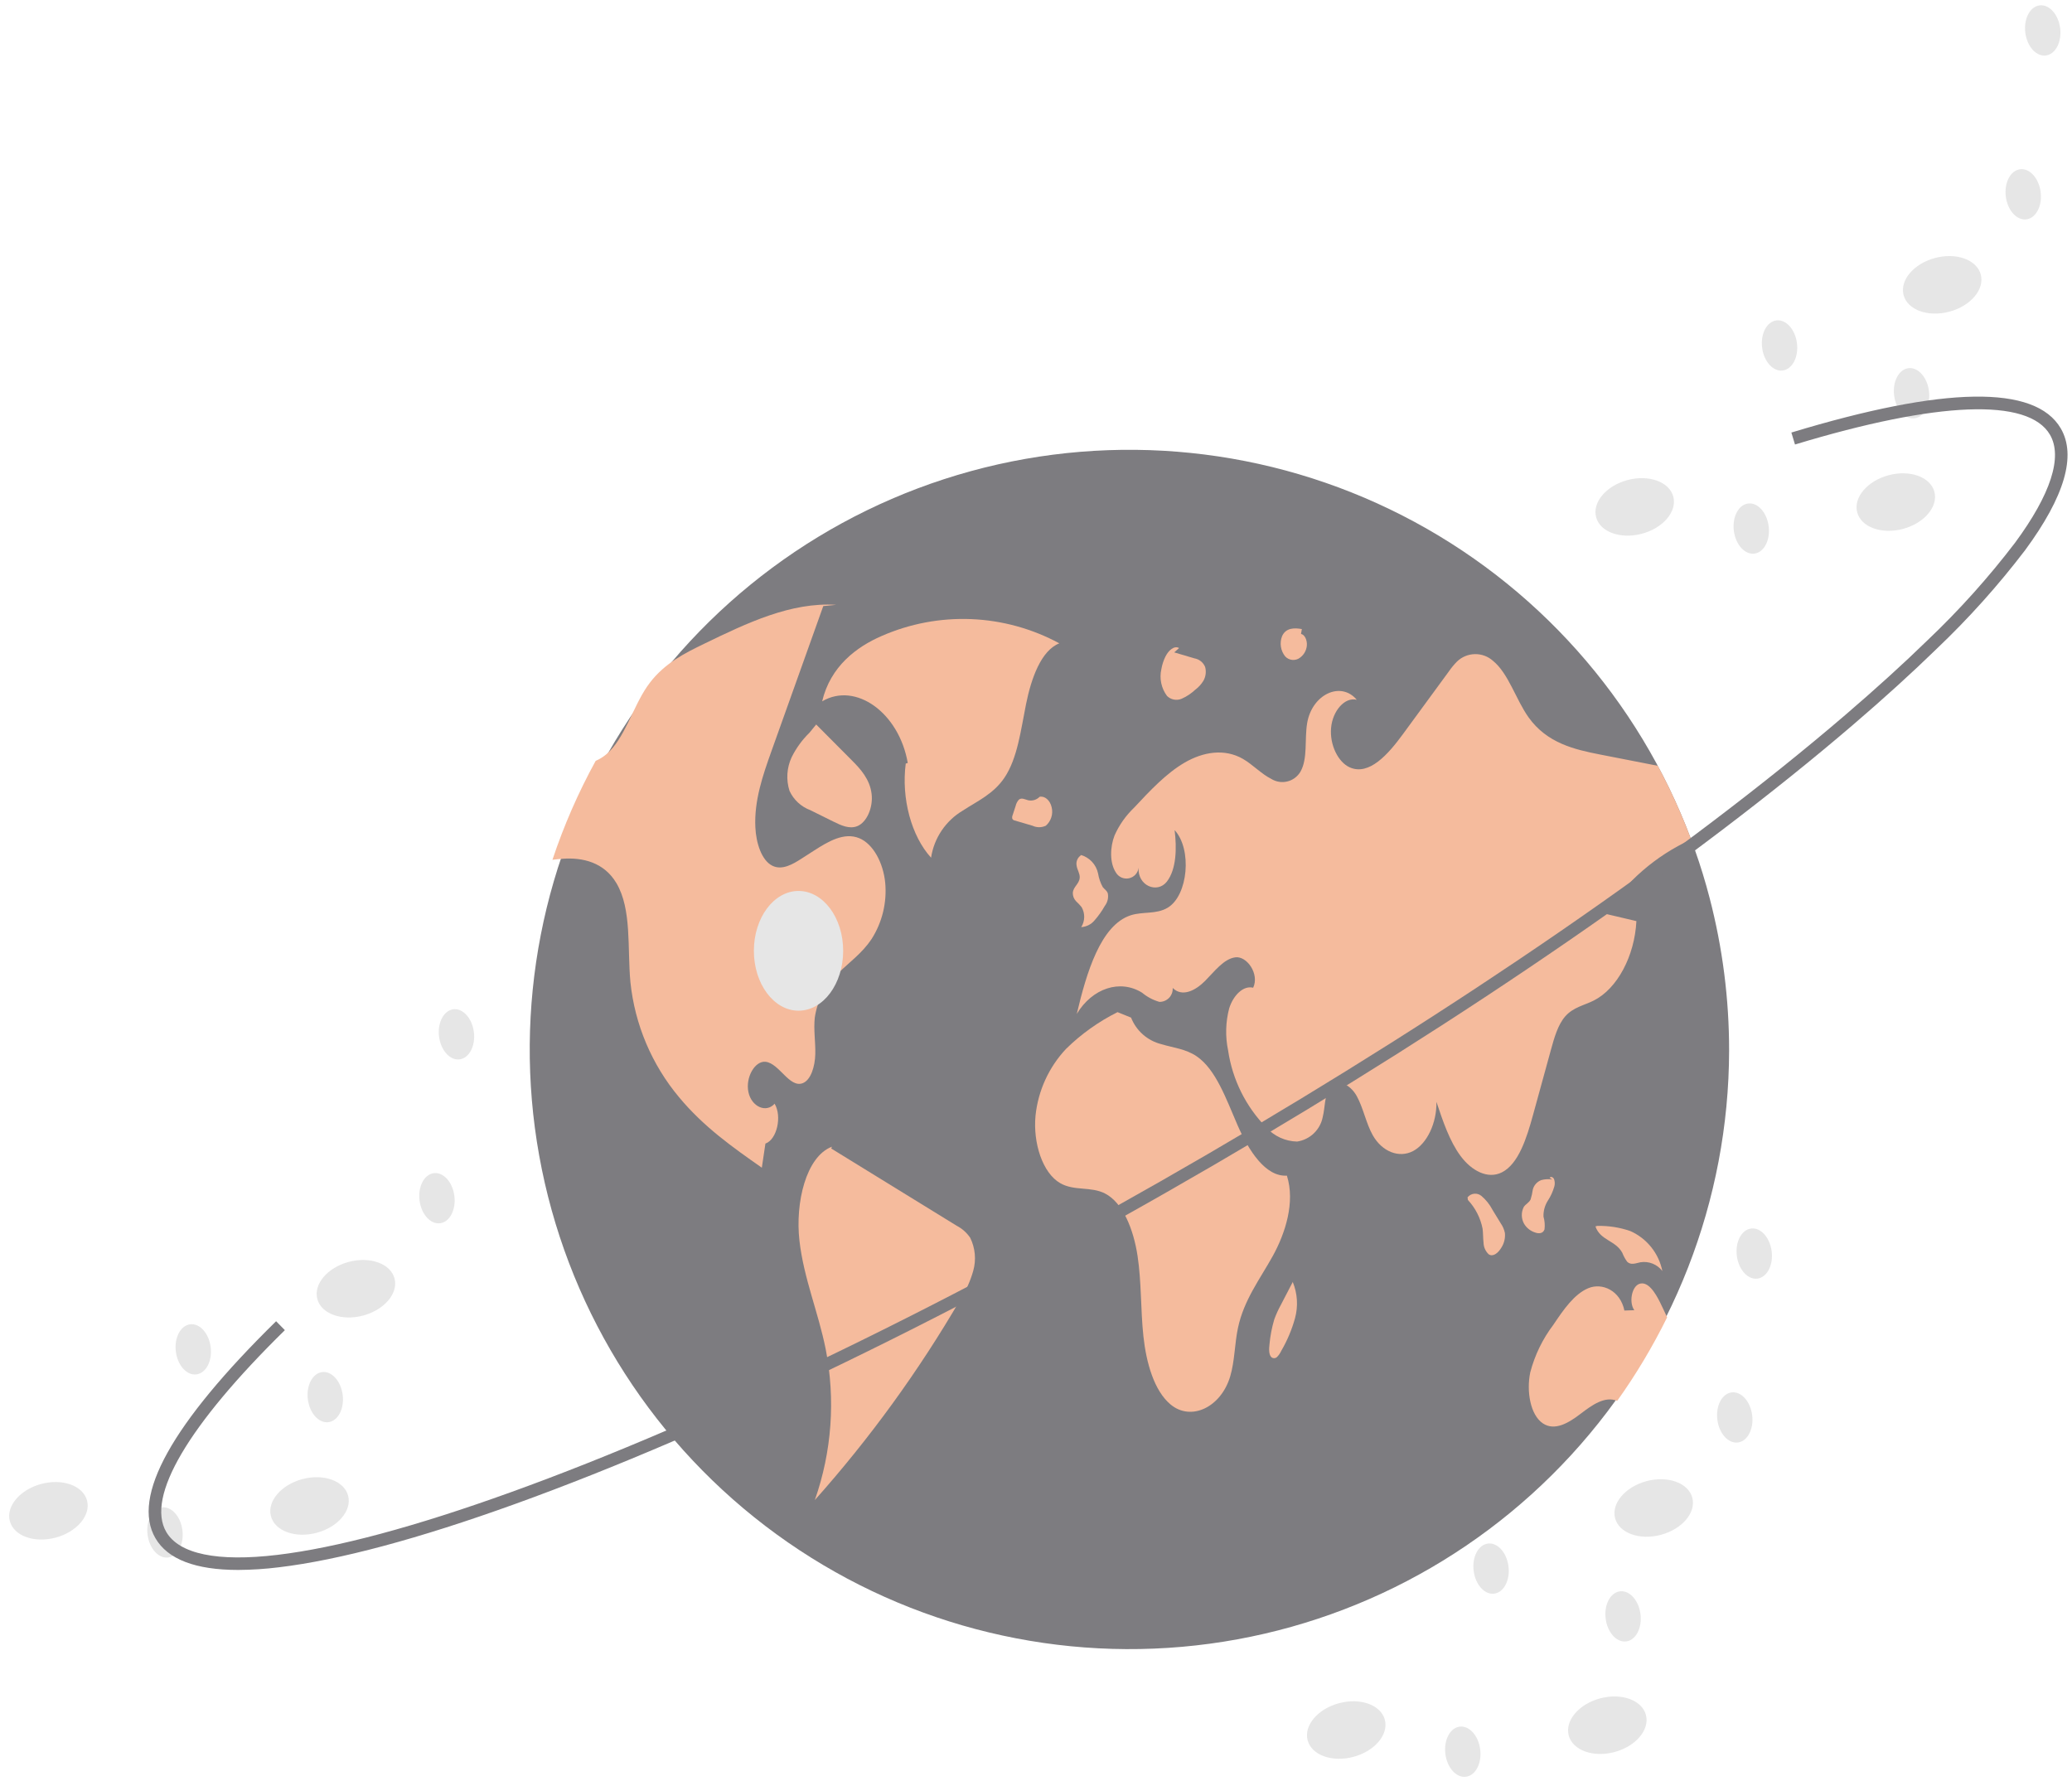 <svg width="392" height="337" viewBox="0 0 392 337" fill="none" xmlns="http://www.w3.org/2000/svg">
<path d="M327.129 198.78C327.074 227.106 316.424 254.387 297.274 275.259C278.124 296.131 251.858 309.085 223.642 311.573C195.425 314.062 167.298 305.905 144.79 288.707C122.282 271.509 107.022 246.513 102.01 218.634C96.997 190.754 102.595 162.009 117.702 138.047C132.809 114.086 156.334 96.643 183.65 89.147C210.967 81.65 240.099 84.644 265.32 97.538C290.542 110.433 310.027 132.295 319.946 158.828C320.193 159.494 320.435 160.161 320.669 160.833V160.84C321.717 163.797 322.639 166.809 323.436 169.876C325.896 179.313 327.137 189.027 327.129 198.78Z" fill="#7D7C80"/>
<path d="M200.413 121.717C195.28 118.941 189.581 117.375 183.75 117.136C177.92 116.897 172.112 117.994 166.769 120.341C162.065 122.388 157.112 126.06 155.542 132.692C161.889 128.947 170.105 134.865 171.738 144.358L171.357 144.463C170.494 151.039 172.42 158.198 176.148 162.276C176.425 160.436 177.109 158.681 178.149 157.138C179.189 155.596 180.56 154.304 182.161 153.357C184.9 151.557 187.93 150.249 190.021 147.154C192.5 143.485 193.129 138.122 194.114 133.23C195.098 128.338 196.966 123.08 200.413 121.717Z" fill="#F5BB9D"/>
<path d="M164.887 177.674C163.129 180.314 160.781 181.97 158.674 184.033C156.242 186.245 154.647 189.228 154.156 192.479C153.89 194.776 154.302 197.111 154.245 199.433C154.188 201.756 153.414 204.37 151.834 204.948C149.34 205.849 147.436 201.216 144.873 200.893C142.836 200.639 141.002 203.844 141.592 206.623C142.182 209.402 144.955 210.633 146.548 208.818C147.988 211.236 146.973 215.621 144.809 216.363C144.581 217.886 144.352 219.403 144.13 220.926C138.66 217.099 133.134 213.21 128.482 207.606C123.309 201.428 120.101 193.844 119.268 185.829C118.666 179.388 119.56 172.021 116.604 167.065C114.237 163.099 110.175 162.223 106.52 162.471C105.854 162.515 105.182 162.591 104.515 162.674C106.671 156.2 109.408 149.934 112.694 143.954C113.438 143.635 114.129 143.205 114.744 142.679C118.145 139.792 119.656 133.947 122.416 129.905C122.594 129.645 122.778 129.391 122.968 129.144C125.792 125.457 129.574 123.56 133.229 121.796C141.319 117.868 149.644 113.889 158.186 114.435L155.755 114.669C152.919 122.614 150.08 130.559 147.24 138.503C146.808 139.722 146.372 140.942 145.932 142.165C144.321 146.683 142.658 151.493 142.906 156.55C143.052 159.545 144.092 162.743 146.072 163.771C147.919 164.723 149.936 163.556 151.719 162.401C152.475 161.918 153.223 161.436 153.978 160.948C156.688 159.203 159.689 157.413 162.551 158.581C165.172 159.647 167.107 163.207 167.475 167.046C167.813 170.777 166.902 174.516 164.887 177.674Z" fill="#F5BB9D"/>
<path d="M181.002 231.914C173.088 227.042 165.174 222.17 157.261 217.297L157.395 216.951C152.475 218.825 150.432 227.571 151.245 234.724C152.059 241.876 154.816 248.27 156.209 255.239C158.087 264.776 157.378 274.642 154.156 283.812C164.561 272.136 173.77 259.447 181.645 245.933C182.745 244.23 183.583 242.372 184.131 240.42C184.712 238.34 184.505 236.118 183.55 234.181C182.902 233.226 182.026 232.447 181.002 231.914Z" fill="#F5BB9D"/>
<path d="M149.77 143.27C148.841 145.266 148.697 147.538 149.369 149.634C150.15 151.323 151.566 152.635 153.31 153.284L157.682 155.451C159.137 156.172 160.705 156.901 162.188 156.307C163.976 155.592 165.216 152.788 164.896 150.185C164.554 147.415 162.808 145.509 161.193 143.886C158.933 141.616 156.673 139.345 154.413 137.074L153.14 138.634C151.762 139.978 150.623 141.546 149.77 143.27Z" fill="#F5BB9D"/>
<path d="M303.689 172.884C305.656 173.347 307.623 173.81 309.59 174.273C309.248 180.917 305.954 187.066 301.538 189.293C299.698 190.22 297.648 190.562 296.125 192.295C294.748 193.868 294.05 196.318 293.409 198.659C292.286 202.746 291.163 206.832 290.04 210.919C288.834 215.323 287.286 220.215 284.151 221.802C281.46 223.166 278.383 221.497 276.314 218.699C274.246 215.9 272.983 212.137 271.758 208.47C271.834 212.467 269.975 216.389 267.342 217.778C264.702 219.168 261.491 217.912 259.727 214.809C258.458 212.581 257.931 209.643 256.687 207.384C255.444 205.125 252.836 203.831 251.478 205.95C250.583 207.359 250.697 209.517 250.253 211.306C250.029 212.494 249.441 213.583 248.57 214.421C247.699 215.259 246.588 215.805 245.392 215.983C244.293 215.958 243.21 215.709 242.21 215.252C241.209 214.795 240.312 214.139 239.574 213.324C235.688 209.349 233.158 204.247 232.346 198.748C231.795 196.112 231.865 193.383 232.549 190.778C233.33 188.31 235.214 186.406 237.086 186.876C238.317 184.274 235.887 180.822 233.698 181.127C231.502 181.431 229.782 183.785 227.98 185.594C226.184 187.402 223.672 188.716 221.863 186.92C221.904 187.577 221.681 188.223 221.246 188.716C220.81 189.209 220.196 189.509 219.539 189.549C219.474 189.553 219.409 189.555 219.344 189.554C218.141 189.208 217.024 188.616 216.063 187.815C211.92 185.232 206.659 186.946 203.715 191.832C205.555 184.001 208.252 175.016 213.906 173.176C216.216 172.42 218.735 173.042 220.918 171.735C224.782 169.419 225.563 160.668 222.225 157.058C222.65 160.472 222.568 164.457 220.765 166.792C218.963 169.127 215.181 167.604 215.41 164.152C215.358 164.638 215.155 165.095 214.828 165.457C214.501 165.82 214.068 166.07 213.59 166.171C213.113 166.273 212.615 166.22 212.169 166.022C211.723 165.823 211.352 165.489 211.107 165.066C209.908 163.239 210.01 160.25 210.86 158.067C211.737 156.09 212.994 154.305 214.559 152.813C217.574 149.583 220.632 146.315 224.122 144.284C227.619 142.254 231.654 141.569 235.157 143.586C237.004 144.652 238.628 146.429 240.513 147.368C240.956 147.643 241.448 147.828 241.963 147.912C242.477 147.997 243.003 147.979 243.51 147.86C244.018 147.741 244.497 147.524 244.92 147.22C245.344 146.916 245.703 146.531 245.978 146.089C245.999 146.054 246.02 146.02 246.04 145.985C247.442 143.523 246.782 139.868 247.303 136.79C248.235 131.352 253.673 128.808 256.688 132.399C254.435 131.822 252.106 134.487 251.827 137.717C251.541 140.947 253.172 144.208 255.355 145.185C259.023 146.81 262.614 142.723 265.387 138.941C268.281 134.982 271.179 131.024 274.081 127.069C274.544 126.396 275.064 125.763 275.635 125.178C276.544 124.292 277.756 123.785 279.025 123.759C280.294 123.733 281.525 124.19 282.469 125.038C285.401 127.431 286.778 132.336 289.183 135.712C292.673 140.617 297.896 141.81 302.756 142.762C306.379 143.466 310.005 144.174 313.633 144.887C316.051 149.386 318.16 154.044 319.946 158.828C313.294 161.862 307.652 166.74 303.689 172.884Z" fill="#F5BB9D"/>
<path d="M315.403 249.234C312.684 254.754 309.522 260.044 305.948 265.053C303.664 264.076 301.208 265.821 299.069 267.458C296.836 269.171 294.152 270.84 291.861 269.279C289.519 267.68 288.764 263.207 289.507 259.659C290.36 256.387 291.852 253.316 293.898 250.623C295.801 247.78 297.838 244.83 300.484 243.726C303.137 242.621 306.544 244.182 307.319 247.952L309.197 247.888C308.143 246.441 308.696 243.446 310.111 242.92C311.741 242.304 313.157 244.544 314.121 246.524C314.553 247.419 314.99 248.32 315.403 249.234Z" fill="#F5BB9D"/>
<path d="M243.466 222.43C239.429 222.684 236.231 217.714 234.106 212.825C231.981 207.935 230.042 202.344 226.399 199.855C224.317 198.433 221.944 198.238 219.687 197.549C218.406 197.225 217.221 196.601 216.23 195.729C215.238 194.856 214.469 193.759 213.986 192.53L211.425 191.496C207.843 193.286 204.562 195.626 201.702 198.429C198.433 201.901 196.397 206.352 195.908 211.095C195.419 216.221 197.226 221.937 200.601 223.863C203.268 225.384 206.374 224.425 209.075 225.818C212.451 227.559 214.455 232.614 215.213 237.606C215.972 242.598 215.78 247.785 216.322 252.834C216.865 257.882 218.361 263.135 221.456 265.722C225.33 268.959 231.014 266.269 232.752 260.376C233.605 257.485 233.575 254.223 234.213 251.223C235.336 245.938 238.366 242.018 240.769 237.683C243.172 233.348 245.064 227.461 243.466 222.43Z" fill="#F5BB9D"/>
<path d="M203.572 170.504C203.949 170.85 204.3 171.223 204.624 171.62C204.958 172.197 205.129 172.855 205.118 173.522C205.107 174.189 204.913 174.841 204.559 175.406C205.045 175.379 205.521 175.25 205.955 175.03C206.389 174.809 206.773 174.501 207.082 174.124C207.819 173.285 208.467 172.372 209.016 171.399C209.274 171.066 209.459 170.682 209.557 170.272C209.655 169.863 209.665 169.437 209.586 169.023C209.396 168.478 208.945 168.246 208.629 167.837C208.19 167.036 207.891 166.168 207.744 165.267C207.568 164.423 207.161 163.645 206.568 163.019C205.974 162.394 205.218 161.946 204.385 161.727L204.587 161.766C204.243 161.97 203.971 162.277 203.81 162.644C203.648 163.01 203.606 163.418 203.688 163.81C203.811 164.602 204.32 165.259 204.269 166.067C204.196 167.228 203.036 167.773 202.964 168.935C202.953 169.517 203.171 170.081 203.572 170.504Z" fill="#F5BB9D"/>
<path d="M196.655 150.769L196.673 150.765C196.797 150.652 196.913 150.53 197.018 150.398L196.655 150.769Z" fill="#F5BB9D"/>
<path d="M197.866 156.22C198.351 155.795 198.709 155.244 198.903 154.628C199.096 154.013 199.116 153.356 198.962 152.73C198.669 151.409 197.631 150.522 196.673 150.765C196.395 151.047 196.051 151.253 195.671 151.365C195.292 151.477 194.89 151.49 194.504 151.404C193.912 151.252 193.262 150.859 192.749 151.305C192.455 151.638 192.25 152.04 192.151 152.473C191.961 153.056 191.771 153.639 191.581 154.222C191.491 154.431 191.467 154.663 191.513 154.886C191.55 154.975 191.609 155.053 191.684 155.113C191.759 155.173 191.849 155.213 191.944 155.228L195.365 156.236C195.757 156.417 196.185 156.51 196.617 156.507C197.049 156.504 197.476 156.406 197.866 156.22Z" fill="#F5BB9D"/>
<path d="M283.938 231.477C283.411 230.614 282.884 229.752 282.357 228.889C281.839 227.889 281.131 227.001 280.273 226.273C279.898 225.958 279.413 225.806 278.925 225.849C278.438 225.892 277.987 226.127 277.673 226.502L277.645 226.536L277.709 227.029C279.12 228.542 280.082 230.418 280.486 232.447C280.606 233.329 280.565 234.242 280.67 235.127C280.681 235.538 280.773 235.942 280.94 236.318C281.108 236.693 281.348 237.031 281.646 237.313C282.476 237.868 283.451 237.05 284.041 236.053C284.569 235.234 284.806 234.26 284.714 233.29C284.582 232.639 284.318 232.022 283.938 231.477Z" fill="#F5BB9D"/>
<path d="M292.205 232.601C292.306 231.793 292.24 230.973 292.012 230.191C291.975 229.134 292.255 228.09 292.817 227.193C293.375 226.348 293.799 225.42 294.071 224.444C294.186 224 294.165 223.531 294.011 223.098C293.837 222.706 293.414 222.527 293.172 222.838L293.69 223.172C292.99 223.047 292.27 223.082 291.585 223.274C291.195 223.423 290.846 223.665 290.568 223.978C290.29 224.291 290.092 224.666 289.99 225.072C289.904 225.705 289.764 226.329 289.572 226.938C289.262 227.574 288.663 227.785 288.287 228.343C288.03 228.838 287.901 229.389 287.91 229.947C287.919 230.504 288.067 231.05 288.34 231.536C288.813 232.331 289.564 232.922 290.448 233.194C291.081 233.421 291.915 233.433 292.205 232.601Z" fill="#F5BB9D"/>
<path d="M306.929 237.043C307.158 237.638 307.464 238.201 307.841 238.717C308.546 239.427 309.504 238.991 310.359 238.818C311.135 238.696 311.93 238.785 312.659 239.078C313.388 239.37 314.024 239.854 314.5 240.479C314.169 238.825 313.445 237.275 312.39 235.959C311.335 234.643 309.98 233.599 308.438 232.915C306.434 232.222 304.322 231.892 302.202 231.94L301.84 232.033C302.763 234.719 305.66 234.659 306.929 237.043Z" fill="#F5BB9D"/>
<path d="M244.57 242.536L244.576 242.548L244.681 242.345L244.57 242.536Z" fill="#F5BB9D"/>
<path d="M242.337 246.859C241.85 247.744 241.431 248.664 241.084 249.612C240.624 251.148 240.32 252.726 240.176 254.322C240.062 255.23 240.027 256.389 240.596 256.831C240.759 256.94 240.957 256.985 241.151 256.959C241.345 256.932 241.523 256.836 241.651 256.688C241.967 256.354 242.226 255.97 242.416 255.551C243.534 253.626 244.402 251.566 244.999 249.422C245.622 247.147 245.473 244.729 244.576 242.548C243.83 243.985 243.083 245.422 242.337 246.859Z" fill="#F5BB9D"/>
<path d="M220.79 131.678C221.145 132.025 221.593 132.26 222.08 132.355C222.567 132.45 223.071 132.401 223.53 132.213C224.481 131.797 225.353 131.221 226.109 130.51C226.735 130.047 227.265 129.468 227.672 128.804C227.896 128.408 228.04 127.971 228.095 127.519C228.15 127.067 228.115 126.608 227.992 126.17C227.817 125.75 227.538 125.381 227.181 125.099C226.824 124.816 226.401 124.63 225.952 124.556C224.687 124.181 223.421 123.806 222.156 123.431L223.071 122.605C222.129 122.1 221.087 123.038 220.499 124.2C220.121 124.958 219.858 125.768 219.718 126.604C219.517 127.477 219.51 128.383 219.695 129.259C219.88 130.135 220.254 130.961 220.79 131.678Z" fill="#F5BB9D"/>
<path d="M243.132 124.177C243.489 124.571 243.982 124.813 244.511 124.856C245.04 124.899 245.566 124.74 245.981 124.409C246.339 124.141 246.636 123.8 246.853 123.409C247.07 123.017 247.203 122.585 247.242 122.139C247.331 121.144 246.839 120.038 246.136 119.952L246.297 119.019C244.943 118.775 243.276 118.726 242.551 120.37C242.306 121 242.231 121.683 242.333 122.352C242.435 123.02 242.71 123.649 243.132 124.177Z" fill="#F5BB9D"/>
<path d="M151.072 191.222C155.737 191.222 159.519 186.15 159.519 179.894C159.519 173.638 155.737 168.567 151.072 168.567C146.407 168.567 142.625 173.638 142.625 179.894C142.625 186.15 146.407 191.222 151.072 191.222Z" fill="#E6E6E6"/>
<path d="M305.441 331.486C309.474 330.412 312.137 327.267 311.39 324.462C310.643 321.656 306.768 320.253 302.735 321.327C298.702 322.401 296.039 325.546 296.786 328.351C297.533 331.157 301.408 332.56 305.441 331.486Z" fill="#E6E6E6"/>
<path d="M256.047 332.399C260.08 331.325 262.743 328.18 261.996 325.375C261.249 322.569 257.374 321.166 253.341 322.24C249.308 323.314 246.645 326.459 247.392 329.264C248.139 332.07 252.014 333.473 256.047 332.399Z" fill="#E6E6E6"/>
<path d="M314.216 290.389C318.249 289.315 320.913 286.17 320.166 283.365C319.418 280.559 315.544 279.156 311.511 280.23C307.478 281.304 304.814 284.449 305.561 287.254C306.308 290.06 310.183 291.463 314.216 290.389Z" fill="#E6E6E6"/>
<path d="M328.785 272.919C330.606 272.694 331.819 270.389 331.495 267.771C331.17 265.154 329.431 263.215 327.61 263.44C325.789 263.666 324.576 265.971 324.901 268.589C325.225 271.206 326.964 273.145 328.785 272.919Z" fill="#E6E6E6"/>
<path d="M332.473 241.914C334.294 241.688 335.507 239.383 335.183 236.766C334.858 234.148 333.119 232.209 331.298 232.435C329.477 232.661 328.264 234.966 328.589 237.583C328.913 240.201 330.652 242.14 332.473 241.914Z" fill="#E6E6E6"/>
<path d="M282.681 301.518C284.502 301.292 285.715 298.987 285.391 296.37C285.066 293.752 283.327 291.813 281.506 292.039C279.685 292.265 278.472 294.57 278.797 297.187C279.121 299.805 280.86 301.744 282.681 301.518Z" fill="#E6E6E6"/>
<path d="M307.654 310.557C309.475 310.331 310.688 308.026 310.364 305.409C310.039 302.791 308.3 300.852 306.479 301.078C304.658 301.304 303.445 303.609 303.77 306.226C304.094 308.844 305.834 310.783 307.654 310.557Z" fill="#E6E6E6"/>
<path d="M277.332 336.16C279.153 335.934 280.366 333.629 280.042 331.011C279.717 328.394 277.978 326.455 276.157 326.681C274.336 326.906 273.123 329.211 273.447 331.829C273.772 334.446 275.511 336.385 277.332 336.16Z" fill="#E6E6E6"/>
<path d="M59.912 290.005C63.944 288.931 66.608 285.786 65.861 282.98C65.114 280.175 61.239 278.771 57.206 279.845C53.173 280.919 50.51 284.064 51.257 286.87C52.004 289.675 55.879 291.079 59.912 290.005Z" fill="#E6E6E6"/>
<path d="M10.515 290.92C14.548 289.846 17.212 286.701 16.465 283.895C15.717 281.09 11.842 279.686 7.809 280.76C3.777 281.834 1.113 284.979 1.86 287.785C2.607 290.59 6.482 291.994 10.515 290.92Z" fill="#E6E6E6"/>
<path d="M68.689 248.906C72.721 247.832 75.385 244.687 74.638 241.882C73.891 239.076 70.016 237.673 65.983 238.747C61.95 239.821 59.286 242.966 60.033 245.771C60.781 248.577 64.656 249.98 68.689 248.906Z" fill="#E6E6E6"/>
<path d="M83.256 231.438C85.077 231.212 86.29 228.907 85.965 226.29C85.641 223.672 83.902 221.733 82.081 221.959C80.26 222.185 79.047 224.49 79.371 227.107C79.696 229.725 81.435 231.664 83.256 231.438Z" fill="#E6E6E6"/>
<path d="M86.944 200.433C88.765 200.207 89.978 197.902 89.653 195.284C89.329 192.667 87.59 190.728 85.769 190.954C83.948 191.179 82.735 193.484 83.059 196.102C83.384 198.719 85.123 200.658 86.944 200.433Z" fill="#E6E6E6"/>
<path d="M37.151 260.036C38.972 259.81 40.185 257.505 39.861 254.888C39.536 252.27 37.797 250.331 35.976 250.557C34.155 250.783 32.942 253.088 33.267 255.705C33.591 258.323 35.331 260.262 37.151 260.036Z" fill="#E6E6E6"/>
<path d="M62.125 269.076C63.946 268.85 65.159 266.545 64.835 263.927C64.51 261.31 62.771 259.371 60.95 259.597C59.129 259.822 57.916 262.127 58.24 264.745C58.565 267.362 60.304 269.301 62.125 269.076Z" fill="#E6E6E6"/>
<path d="M31.803 294.678C33.624 294.452 34.837 292.147 34.512 289.529C34.188 286.912 32.449 284.973 30.628 285.199C28.807 285.424 27.594 287.729 27.918 290.347C28.243 292.965 29.982 294.903 31.803 294.678Z" fill="#E6E6E6"/>
<path d="M360.017 100.069C364.05 98.995 366.714 95.85 365.966 93.045C365.219 90.239 361.344 88.836 357.311 89.91C353.279 90.984 350.615 94.129 351.362 96.934C352.109 99.74 355.984 101.143 360.017 100.069Z" fill="#E6E6E6"/>
<path d="M310.621 100.984C314.653 99.91 317.317 96.765 316.57 93.96C315.823 91.154 311.948 89.751 307.915 90.825C303.882 91.899 301.218 95.044 301.966 97.849C302.713 100.655 306.588 102.058 310.621 100.984Z" fill="#E6E6E6"/>
<path d="M368.794 58.97C372.827 57.896 375.49 54.751 374.743 51.945C373.996 49.14 370.121 47.736 366.088 48.81C362.055 49.884 359.392 53.029 360.139 55.835C360.886 58.64 364.761 60.044 368.794 58.97Z" fill="#E6E6E6"/>
<path d="M383.361 41.502C385.182 41.277 386.395 38.972 386.071 36.354C385.746 33.736 384.007 31.798 382.186 32.023C380.365 32.249 379.152 34.554 379.477 37.172C379.801 39.789 381.541 41.728 383.361 41.502Z" fill="#E6E6E6"/>
<path d="M387.05 10.497C388.871 10.271 390.084 7.966 389.759 5.349C389.435 2.731 387.696 0.792 385.875 1.018C384.054 1.244 382.841 3.549 383.165 6.166C383.49 8.784 385.229 10.723 387.05 10.497Z" fill="#E6E6E6"/>
<path d="M337.257 70.1C339.078 69.875 340.291 67.57 339.967 64.952C339.642 62.335 337.903 60.396 336.082 60.621C334.261 60.847 333.048 63.152 333.373 65.77C333.697 68.387 335.437 70.326 337.257 70.1Z" fill="#E6E6E6"/>
<path d="M362.231 79.14C364.052 78.914 365.265 76.609 364.941 73.992C364.616 71.374 362.877 69.435 361.056 69.661C359.235 69.887 358.022 72.192 358.346 74.809C358.671 77.427 360.41 79.366 362.231 79.14Z" fill="#E6E6E6"/>
<path d="M331.908 104.743C333.729 104.517 334.942 102.212 334.618 99.594C334.293 96.977 332.554 95.038 330.733 95.264C328.912 95.489 327.699 97.794 328.024 100.412C328.348 103.029 330.087 104.968 331.908 104.743Z" fill="#E6E6E6"/>
<path d="M45.069 297.032C36.988 297.032 31.734 295.024 29.408 291.031C24.823 283.159 32.503 269.346 52.236 249.976L53.893 251.664C35.564 269.658 27.594 283.215 31.453 289.84C33.894 294.031 41.161 295.533 52.472 294.182C63.7 292.841 78.58 288.846 96.698 282.307C134 268.845 180.797 246.138 228.472 218.367C276.144 190.598 318.982 161.091 349.093 135.284C354.877 130.326 360.126 125.557 364.694 121.109C370.691 115.413 376.224 109.247 381.239 102.67C387.993 93.499 390.272 86.437 387.831 82.246C383.753 75.246 366.623 75.904 339.594 84.102L338.908 81.837C367.907 73.043 385.055 72.779 389.876 81.055C392.871 86.196 390.606 93.941 383.144 104.074C378.052 110.755 372.435 117.018 366.345 122.805C361.741 127.287 356.455 132.09 350.633 137.081C320.416 162.978 277.455 192.573 229.662 220.412C181.869 248.252 134.933 271.024 97.502 284.533C79.215 291.133 64.159 295.17 52.752 296.531C50.203 296.849 47.638 297.016 45.069 297.032Z" fill="#7D7C80"/>
</svg>
